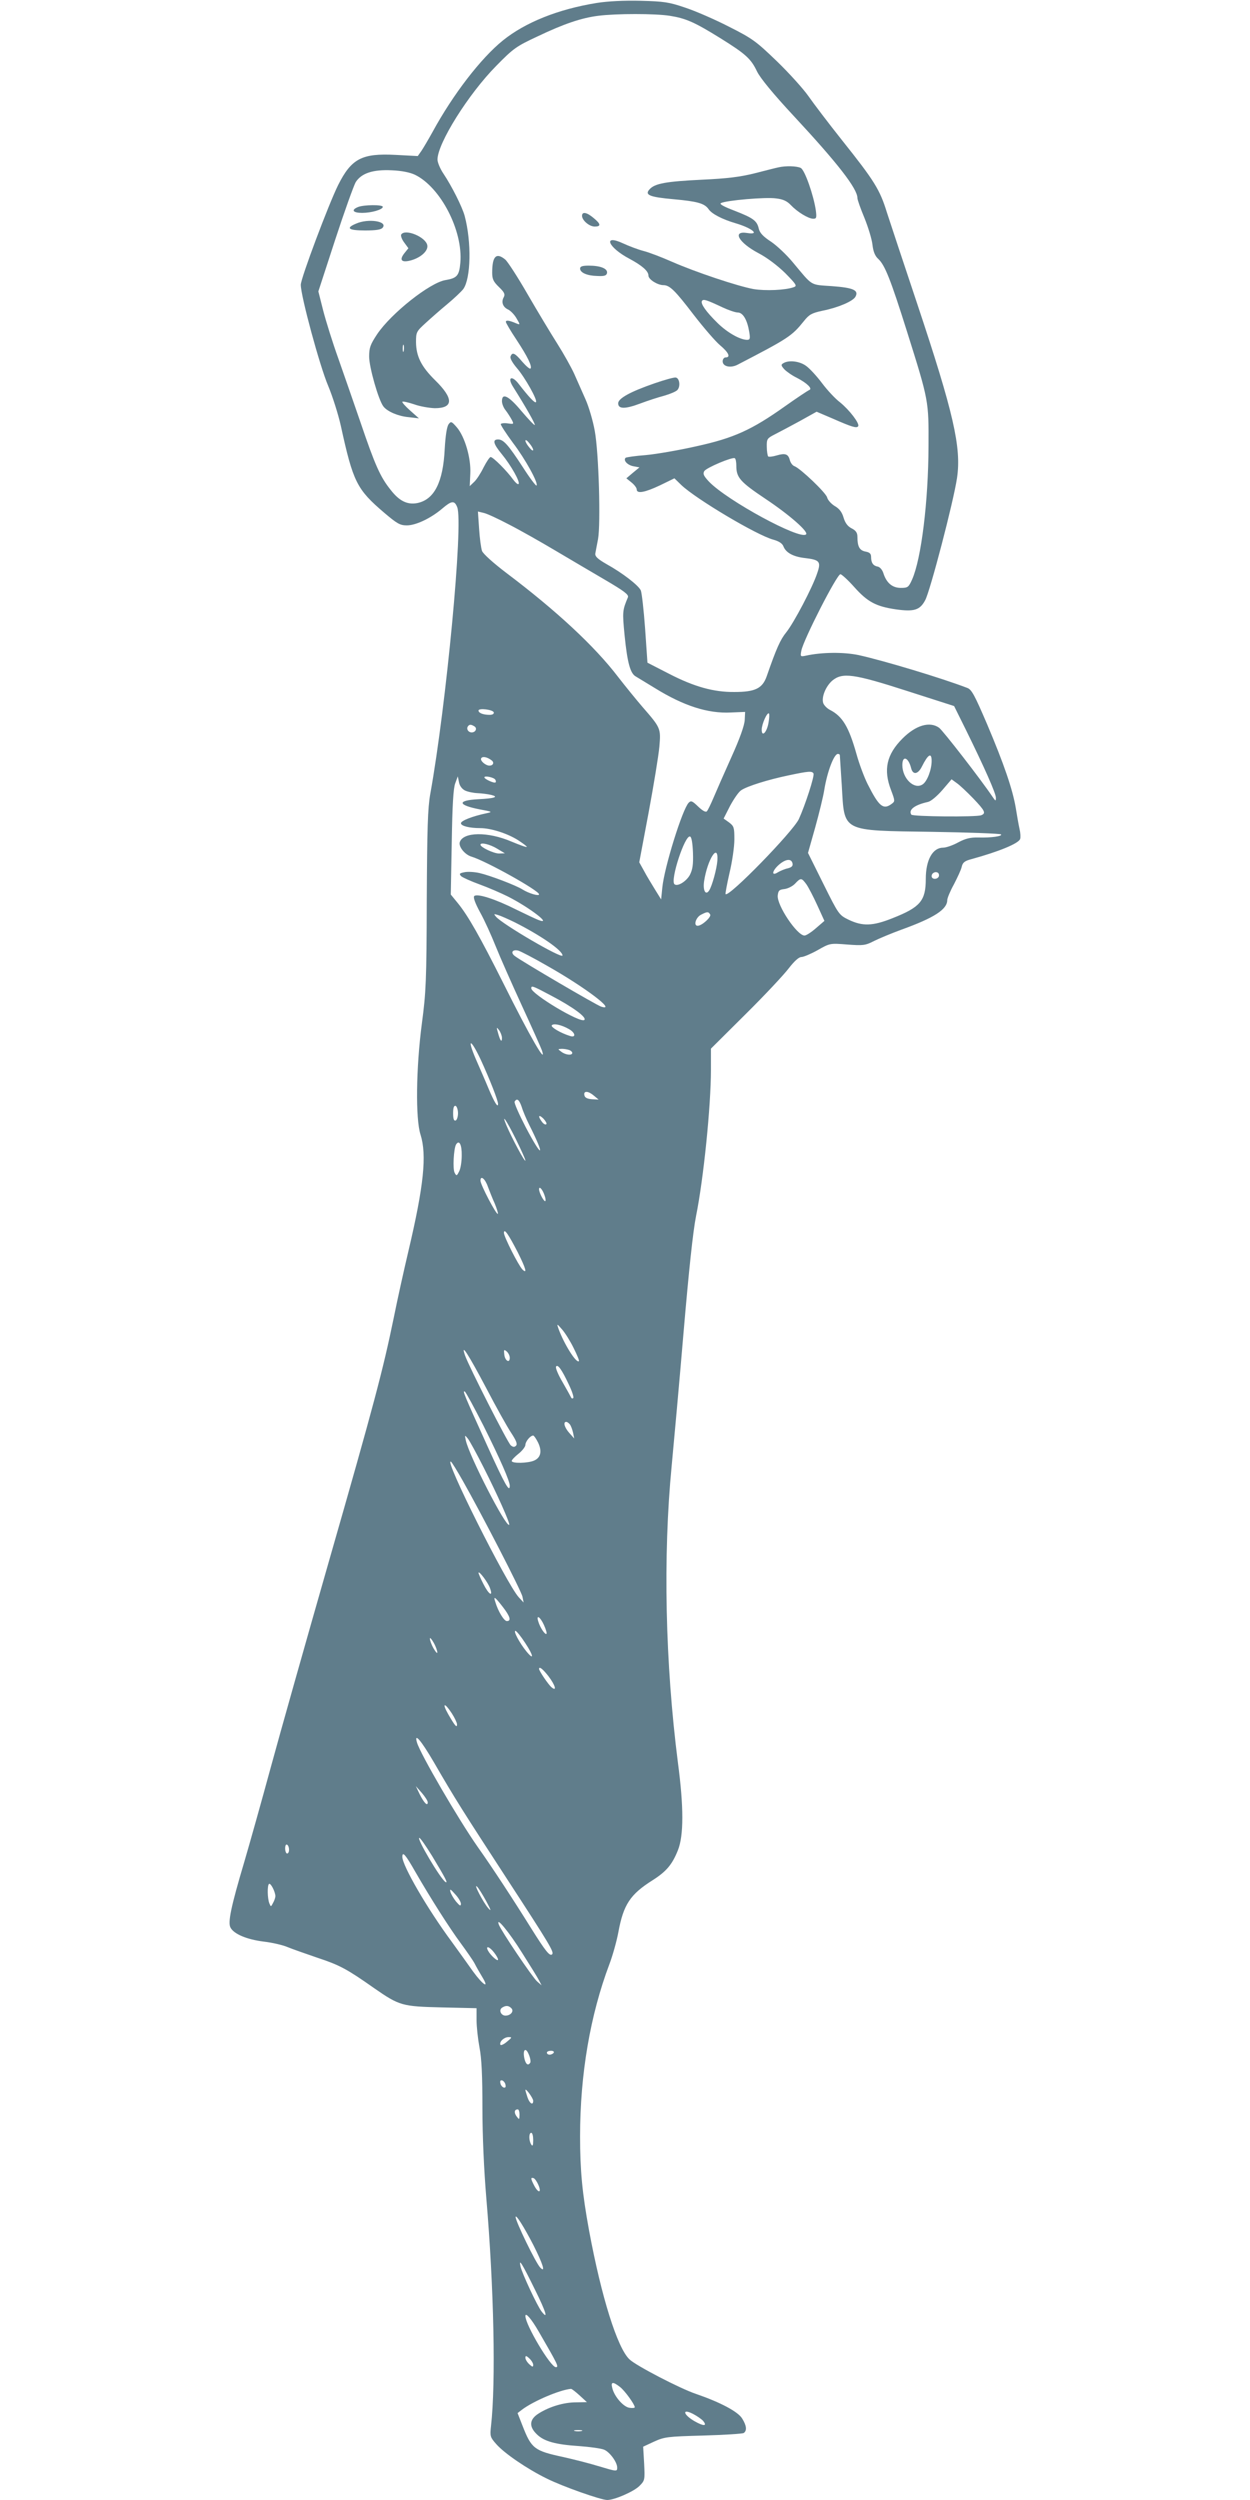 <?xml version="1.0" standalone="no"?>
<!DOCTYPE svg PUBLIC "-//W3C//DTD SVG 20010904//EN"
 "http://www.w3.org/TR/2001/REC-SVG-20010904/DTD/svg10.dtd">
<svg version="1.0" xmlns="http://www.w3.org/2000/svg"
 width="640pt" height="1280pt" viewBox="0 0 640 1280"
 preserveAspectRatio="xMidYMid meet">
<g transform="translate(0,1280) scale(0.1,-0.1)"
fill="#607d8b" stroke="none">
<path d="M3056 12785 c-199 -32 -367 -100 -481 -192 -113 -91 -256 -277 -360
-468 -21 -38 -47 -82 -57 -97 l-19 -27 -114 6 c-172 9 -226 -19 -294 -155 -49
-99 -191 -477 -191 -510 0 -58 97 -416 140 -517 23 -55 52 -147 65 -205 63
-288 81 -325 223 -446 65 -55 80 -64 115 -64 46 0 122 36 180 85 49 42 64 44
78 8 32 -81 -56 -1014 -138 -1468 -13 -73 -16 -174 -18 -545 -1 -412 -4 -472
-25 -630 -30 -228 -33 -489 -7 -569 33 -105 17 -262 -62 -597 -22 -93 -56
-246 -75 -341 -55 -267 -100 -438 -330 -1240 -118 -412 -253 -890 -300 -1063
-47 -173 -108 -390 -135 -482 -69 -232 -85 -311 -71 -337 17 -33 83 -61 170
-72 44 -5 99 -18 122 -28 24 -10 93 -34 154 -55 112 -37 150 -57 289 -155 131
-91 144 -94 348 -99 l177 -4 0 -62 c0 -33 7 -96 15 -139 11 -56 15 -146 15
-310 0 -144 8 -319 20 -462 39 -460 49 -944 24 -1166 -6 -53 -4 -58 27 -93 41
-47 158 -127 258 -176 82 -41 278 -110 310 -110 37 0 136 43 165 72 28 28 28
31 24 115 l-5 86 56 26 c53 24 68 26 251 31 107 3 201 9 208 13 17 12 15 37
-8 74 -21 35 -111 83 -236 126 -81 27 -308 145 -341 177 -62 58 -144 320 -207
660 -35 191 -46 307 -46 482 0 318 52 621 150 881 16 42 37 116 46 164 26 142
61 194 175 266 71 45 101 81 130 154 30 75 30 222 0 448 -65 509 -77 1056 -32
1520 11 116 39 424 61 685 27 315 48 515 64 595 38 188 76 561 76 748 l0 108
178 177 c98 97 197 203 221 235 28 36 51 57 64 57 11 0 49 16 83 35 63 36 64
36 152 29 81 -6 92 -5 137 18 28 14 91 40 140 58 169 61 235 104 235 152 0 9
15 46 34 80 18 35 37 75 40 90 5 22 15 30 49 39 142 39 241 80 250 103 3 8 2
31 -3 52 -5 22 -13 69 -19 106 -16 96 -61 227 -147 430 -64 149 -79 178 -102
186 -130 50 -425 139 -556 168 -77 16 -188 15 -270 -3 -28 -6 -29 -5 -23 26
11 56 182 391 200 391 6 0 39 -30 71 -66 68 -76 111 -99 213 -114 93 -13 123
-4 150 47 25 45 145 504 163 626 23 156 -18 334 -204 892 -68 204 -138 414
-155 467 -36 117 -64 162 -229 369 -70 88 -148 191 -173 227 -26 37 -98 117
-161 178 -106 102 -124 116 -245 177 -72 37 -173 81 -225 98 -82 28 -108 32
-228 35 -86 2 -167 -2 -224 -11z m374 -66 c82 -13 127 -33 259 -115 130 -81
156 -105 187 -170 16 -33 81 -113 190 -230 223 -240 324 -370 324 -418 0 -9
16 -54 36 -102 19 -47 38 -109 41 -137 4 -35 13 -58 30 -73 34 -32 63 -105
147 -372 112 -356 111 -354 110 -587 -1 -283 -37 -576 -84 -682 -18 -40 -22
-43 -58 -43 -43 0 -73 25 -89 75 -5 17 -18 32 -29 34 -23 4 -34 19 -34 49 0
17 -7 24 -29 28 -30 6 -41 25 -41 76 0 20 -8 32 -30 43 -20 10 -33 28 -41 55
-8 28 -22 46 -45 59 -18 11 -36 31 -39 44 -6 24 -136 148 -167 160 -10 3 -20
17 -24 31 -8 32 -24 37 -68 24 -20 -6 -39 -8 -43 -5 -3 4 -7 26 -7 49 -1 40 2
44 39 63 22 11 80 42 128 68 l88 49 82 -35 c100 -44 124 -51 131 -39 8 14 -45
83 -93 122 -24 18 -65 62 -92 98 -27 36 -63 75 -81 88 -33 25 -90 32 -118 14
-12 -7 -11 -12 5 -30 11 -12 41 -33 66 -45 52 -27 81 -56 62 -62 -7 -3 -63
-40 -125 -84 -169 -120 -261 -162 -453 -204 -88 -20 -204 -40 -258 -45 -54 -4
-101 -11 -104 -14 -13 -13 9 -37 39 -43 l32 -6 -34 -28 -33 -28 26 -21 c15
-12 27 -28 27 -36 0 -23 41 -16 119 21 l74 36 36 -35 c75 -71 385 -256 470
-279 29 -8 46 -19 52 -34 12 -32 49 -53 108 -60 78 -9 86 -18 65 -78 -24 -73
-119 -253 -158 -302 -31 -38 -51 -83 -101 -227 -22 -61 -59 -79 -165 -79 -106
-1 -206 27 -334 93 l-111 57 -12 174 c-7 96 -17 184 -22 196 -12 26 -93 89
-176 135 -45 26 -59 39 -57 54 2 10 8 44 14 74 14 78 4 443 -17 555 -9 50 -30
122 -47 160 -17 39 -43 97 -58 131 -15 33 -54 103 -87 155 -33 52 -101 165
-152 253 -50 87 -102 167 -114 177 -46 38 -67 18 -67 -67 0 -33 6 -46 35 -74
28 -27 32 -37 24 -52 -14 -25 -4 -51 23 -63 12 -6 31 -25 42 -44 20 -34 20
-35 0 -27 -37 16 -54 18 -54 8 0 -5 24 -46 54 -91 58 -88 82 -138 72 -148 -3
-4 -22 12 -42 35 -38 45 -51 51 -60 27 -4 -9 10 -33 32 -59 41 -47 108 -166
98 -175 -6 -6 -36 26 -88 93 -35 46 -60 35 -30 -13 68 -108 116 -193 112 -197
-3 -2 -33 30 -68 71 -65 78 -100 96 -100 51 0 -13 8 -34 19 -47 10 -13 24 -35
31 -48 12 -23 11 -23 -19 -19 -18 3 -34 1 -37 -3 -2 -4 26 -47 62 -96 64 -84
132 -208 121 -219 -3 -3 -35 39 -70 94 -75 115 -99 142 -127 142 -30 0 -24
-23 19 -75 47 -57 96 -144 86 -153 -4 -4 -16 7 -28 23 -30 42 -102 115 -115
115 -5 0 -21 -24 -36 -53 -14 -29 -36 -63 -48 -74 l-23 -22 3 64 c4 80 -28
189 -69 237 -27 31 -30 32 -42 16 -9 -12 -16 -57 -20 -125 -8 -173 -54 -262
-142 -279 -50 -9 -91 11 -135 68 -53 66 -80 127 -154 345 -36 104 -87 252
-115 331 -28 78 -62 187 -76 241 l-25 99 86 264 c47 144 95 277 105 295 29 46
88 66 186 61 50 -2 93 -11 118 -23 131 -64 246 -286 232 -450 -6 -67 -17 -79
-76 -89 -80 -13 -278 -170 -350 -277 -35 -53 -41 -69 -41 -115 0 -54 48 -223
73 -255 20 -26 75 -50 130 -55 l52 -6 -45 40 c-25 22 -43 43 -40 45 3 3 30 -3
60 -13 30 -11 78 -19 106 -20 97 0 97 50 2 143 -72 71 -97 123 -98 195 0 51 2
55 48 97 26 24 76 68 111 97 35 29 72 64 83 78 39 54 43 240 7 375 -13 47 -66
152 -108 215 -17 25 -31 58 -31 73 0 83 158 335 300 479 89 91 104 101 211
151 136 65 225 95 311 106 93 12 293 12 368 0z m-1363 -1716 c-3 -10 -5 -4 -5
12 0 17 2 24 5 18 2 -7 2 -21 0 -30z m663 -507 c-1 -6 -10 0 -20 13 -11 13
-20 28 -20 35 1 6 10 0 20 -13 11 -13 20 -28 20 -35z m1040 -81 c0 -60 19 -82
149 -169 123 -82 222 -169 208 -182 -30 -30 -404 173 -497 270 -28 30 -32 40
-24 54 12 18 143 73 156 66 5 -3 8 -20 8 -39z m-1165 -300 c55 -28 161 -88
235 -132 74 -44 190 -112 258 -152 99 -58 122 -76 117 -89 -28 -67 -29 -73
-17 -196 14 -139 29 -195 58 -210 10 -6 54 -33 97 -59 147 -91 271 -131 389
-125 l73 3 -2 -41 c-1 -27 -25 -95 -68 -190 -37 -82 -78 -176 -92 -209 -14
-33 -29 -64 -34 -69 -6 -6 -22 3 -44 24 -31 30 -37 32 -49 20 -32 -33 -125
-331 -135 -435 l-6 -60 -31 50 c-17 28 -43 70 -56 95 l-25 45 48 255 c26 140
51 292 55 337 8 94 7 96 -86 203 -31 36 -88 106 -126 155 -120 157 -316 339
-572 532 -67 51 -118 97 -124 112 -5 14 -12 66 -15 114 l-6 88 29 -7 c16 -3
74 -30 129 -59z m2040 -853 l240 -77 60 -121 c95 -193 155 -328 154 -349 0
-18 -2 -17 -17 5 -59 88 -256 342 -274 354 -48 34 -119 13 -187 -55 -82 -82
-99 -160 -59 -264 21 -56 21 -58 3 -71 -43 -32 -65 -13 -123 102 -17 34 -43
103 -57 154 -39 138 -71 192 -135 225 -16 8 -31 24 -35 35 -10 31 13 86 46
115 52 43 108 36 384 -53z m-2117 -109 c2 -8 -6 -13 -21 -13 -32 0 -57 9 -57
22 0 14 73 5 78 -9z m1407 -52 c-8 -50 -35 -78 -35 -37 0 29 28 91 37 83 3 -3
2 -24 -2 -46z m-1506 -20 c16 -10 6 -31 -14 -31 -17 0 -28 17 -20 30 8 12 16
12 34 1z m1871 -148 c0 -5 5 -75 10 -156 14 -239 -6 -229 462 -236 190 -3 349
-9 353 -13 10 -9 -49 -18 -115 -16 -42 1 -66 -5 -104 -25 -27 -15 -62 -27 -77
-27 -54 0 -89 -63 -89 -160 0 -112 -28 -145 -170 -201 -102 -41 -154 -42 -225
-8 -49 24 -51 26 -129 183 l-79 159 37 131 c20 72 41 158 46 190 15 94 50 186
70 186 6 0 10 -3 10 -7z m-1783 -26 c15 -11 8 -27 -11 -27 -20 0 -50 26 -42
38 7 11 31 6 53 -11z m2253 -3 c0 -45 -23 -105 -46 -120 -43 -29 -104 30 -104
99 0 51 31 40 45 -16 9 -36 35 -32 55 8 32 64 50 74 50 29z m-605 -64 c7 -11
-43 -164 -75 -234 -32 -66 -358 -401 -375 -384 -2 2 7 51 20 108 14 58 25 135
25 172 0 61 -2 68 -27 87 l-28 20 33 65 c19 35 44 72 57 80 31 21 137 54 242
76 104 22 120 23 128 10z m-1629 -32 c3 -5 4 -11 1 -14 -6 -6 -57 17 -57 26 0
10 49 0 56 -12z m-156 -55 c14 -7 43 -13 65 -14 22 -1 54 -5 70 -9 41 -10 17
-18 -67 -22 -109 -6 -105 -30 8 -52 66 -12 67 -13 34 -20 -71 -15 -130 -38
-130 -51 0 -14 43 -25 99 -25 54 0 139 -27 194 -62 26 -17 46 -32 44 -34 -2
-3 -37 10 -78 27 -121 52 -248 50 -265 -3 -7 -23 26 -64 60 -74 76 -23 346
-174 346 -193 0 -11 -53 5 -85 25 -33 21 -167 72 -220 84 -26 6 -62 8 -78 4
-25 -5 -27 -8 -16 -20 8 -7 50 -26 94 -42 44 -16 109 -44 145 -62 111 -56 233
-150 156 -120 -13 5 -64 29 -113 53 -105 53 -200 84 -215 69 -6 -6 4 -35 30
-83 23 -41 58 -119 80 -174 22 -55 83 -193 135 -306 52 -113 98 -216 102 -228
25 -78 -61 70 -198 345 -119 237 -180 345 -233 410 l-36 44 5 268 c3 188 8
277 18 302 l13 35 6 -30 c3 -18 15 -34 30 -42z m2603 -41 c61 -64 66 -76 41
-86 -25 -10 -352 -7 -358 3 -16 25 17 50 85 65 15 3 46 29 74 61 l47 55 26
-19 c15 -10 53 -46 85 -79z m-1435 -278 c2 -62 -2 -86 -16 -114 -19 -34 -64
-61 -79 -47 -22 22 54 253 80 244 8 -2 13 -34 15 -83z m-1003 21 l40 -24 -30
-1 c-27 0 -95 32 -95 45 0 14 49 2 85 -20z m1128 -61 c-3 -42 -27 -130 -42
-153 -18 -28 -33 0 -26 47 17 112 74 201 68 106z m385 -16 c2 -12 -5 -19 -25
-24 -15 -3 -38 -13 -50 -20 -36 -23 -30 9 8 41 34 28 62 30 67 3z m748 -67
c-10 -16 -36 -13 -36 3 0 17 21 27 34 16 4 -5 5 -13 2 -19z m-677 -39 c11 -16
36 -64 56 -108 l36 -79 -43 -37 c-24 -21 -50 -38 -59 -38 -38 0 -142 155 -137
205 3 26 8 30 34 33 17 2 42 14 55 28 29 31 33 30 58 -4z m-493 -154 c8 -12
-42 -58 -64 -58 -23 0 -9 44 18 57 31 16 37 16 46 1z m-1001 -40 c131 -66 245
-144 245 -170 0 -20 -310 161 -341 199 -12 14 -11 15 11 8 14 -4 52 -21 85
-37z m170 -225 c194 -110 355 -233 273 -207 -23 7 -407 232 -442 259 -23 17
-13 35 17 28 12 -3 81 -39 152 -80z m14 -149 c115 -60 186 -113 173 -126 -19
-19 -272 133 -272 162 0 15 7 13 99 -36z m94 -173 c34 -19 37 -46 5 -35 -46
14 -99 45 -93 54 8 12 50 3 88 -19z m-343 -45 c0 -26 -9 -16 -20 25 -9 31 -8
32 5 15 8 -11 15 -29 15 -40z m-108 -113 c45 -98 88 -207 88 -225 0 -22 -18 6
-48 77 -16 39 -46 107 -66 153 -47 110 -26 106 26 -5z m452 51 c9 -3 16 -10
16 -15 0 -14 -34 -11 -56 6 -19 14 -19 14 3 15 12 0 28 -3 37 -6z m127 -234
l24 -20 -35 2 c-24 2 -36 8 -38 21 -5 23 20 22 49 -3z m-370 -57 c6 -21 24
-63 39 -93 84 -167 68 -176 -19 -10 -34 66 -60 124 -56 130 12 19 23 10 36
-27z m-326 -33 c0 -18 -6 -35 -12 -37 -9 -3 -13 8 -13 37 0 29 4 40 13 38 6
-3 12 -20 12 -38z m452 -56 c-4 -4 -14 1 -22 12 -22 29 -18 41 7 17 12 -13 19
-26 15 -29z m-157 -74 c27 -55 50 -105 50 -112 -1 -13 -70 116 -97 180 -28 67
-1 28 47 -68z m-276 -86 c0 -32 -6 -70 -14 -83 -11 -22 -13 -23 -22 -6 -11 18
-5 125 7 145 16 26 30 0 29 -56z m134 -160 c8 -21 23 -60 35 -86 11 -27 18
-50 16 -53 -7 -7 -89 149 -89 170 0 29 24 10 38 -31z m290 -44 c6 -16 7 -30 3
-30 -8 0 -31 44 -31 61 0 19 18 -1 28 -31z m-137 -292 c41 -82 50 -113 24 -88
-21 22 -95 168 -95 188 1 25 23 -7 71 -100z m286 -490 c17 -34 30 -65 27 -67
-13 -13 -76 87 -105 167 -9 26 -8 26 19 -5 15 -17 42 -60 59 -95z m-447 -206
c50 -96 107 -198 127 -228 27 -41 33 -58 25 -66 -8 -8 -15 -8 -27 2 -16 14
-213 401 -234 460 -24 70 16 8 109 -168z m120 156 c0 -30 -25 -15 -28 17 -3
25 -2 27 12 16 9 -8 16 -22 16 -33z m302 -136 c17 -35 27 -66 23 -70 -4 -4 -9
-2 -11 3 -3 6 -22 41 -44 79 -22 37 -37 73 -33 79 8 14 29 -14 65 -91z m-437
-211 c86 -172 135 -284 135 -308 0 -38 -25 6 -113 200 -121 267 -131 290 -117
282 6 -4 48 -82 95 -174z m442 7 c6 -7 13 -26 17 -43 l6 -30 -25 28 c-25 28
-33 57 -16 57 5 0 13 -6 18 -12z m-441 -221 c70 -138 137 -288 131 -294 -16
-15 -205 353 -222 432 -6 29 -6 29 10 10 9 -11 45 -77 81 -148z m279 127 c21
-44 14 -77 -20 -92 -31 -14 -115 -16 -115 -2 0 5 16 22 35 37 19 15 35 36 35
45 0 17 25 48 40 48 4 0 15 -16 25 -36z m-387 -193 c96 -169 301 -566 307
-596 l6 -30 -25 27 c-62 68 -388 719 -347 694 5 -3 31 -46 59 -95z m141 -553
c17 -47 -7 -32 -34 22 -14 27 -25 53 -25 57 1 14 50 -51 59 -79z m65 -95 c38
-49 45 -73 21 -73 -14 0 -45 50 -59 98 -11 32 -3 28 38 -25z m211 -93 c10 -22
16 -43 13 -45 -7 -7 -33 32 -42 63 -12 38 10 24 29 -18z m-96 -92 c43 -65 47
-93 6 -43 -35 43 -68 105 -56 105 5 0 28 -28 50 -62z m-450 -48 c0 -8 -8 1
-19 20 -11 19 -19 42 -19 50 0 8 8 -1 19 -20 11 -19 19 -42 19 -50z m569 -122
c35 -46 45 -81 16 -57 -16 13 -64 84 -64 94 0 15 19 0 48 -37z m-495 -190 c15
-23 27 -49 27 -57 0 -20 -11 -7 -45 52 -33 58 -20 63 18 5z m-92 -250 c111
-192 149 -251 376 -600 217 -333 241 -373 230 -384 -12 -12 -34 16 -108 134
-89 143 -198 310 -274 417 -98 140 -292 473 -310 533 -16 54 20 13 86 -100z
m-31 -206 c0 -22 -19 -3 -41 41 l-20 42 31 -35 c16 -19 30 -40 30 -48z m22
-274 c70 -116 83 -142 69 -134 -26 16 -150 226 -134 226 5 0 34 -42 65 -92z
m-732 31 c0 -10 -4 -19 -10 -19 -5 0 -10 12 -10 26 0 14 4 23 10 19 6 -3 10
-15 10 -26z m646 -112 c79 -137 175 -288 232 -365 30 -41 63 -88 72 -105 9
-18 27 -49 39 -69 39 -64 4 -42 -47 28 -26 37 -75 105 -109 152 -125 169 -253
390 -253 435 0 30 16 12 66 -76z m-716 -125 c0 -7 -5 -23 -12 -35 -11 -21 -11
-21 -19 -2 -10 26 -11 90 -2 99 8 8 32 -38 33 -62z m1080 -27 c24 -45 27 -54
10 -35 -26 29 -79 132 -57 110 8 -8 29 -42 47 -75z m-130 -13 c-1 -13 -6 -10
-25 12 -13 16 -26 39 -29 50 -4 17 1 14 24 -12 17 -18 30 -40 30 -50z m314
-252 c40 -63 79 -126 86 -140 l13 -25 -23 20 c-24 21 -185 260 -196 291 -17
46 52 -37 120 -146z m-145 4 c12 -15 21 -31 21 -37 0 -13 -38 21 -51 45 -15
28 7 22 30 -8z m89 -286 c15 -15 -3 -38 -30 -38 -23 0 -36 29 -17 41 19 12 33
11 47 -3z m-23 -172 c-16 -14 -32 -20 -33 -15 -6 16 19 39 42 39 19 0 18 -2
-9 -24z m120 -107 c-11 -17 -23 -9 -30 21 -10 45 6 61 22 22 8 -18 11 -37 8
-43z m120 51 c-3 -5 -13 -10 -21 -10 -8 0 -14 5 -14 10 0 6 9 10 21 10 11 0
17 -4 14 -10z m-247 -164 c3 -12 -1 -17 -10 -14 -7 3 -15 13 -16 22 -3 12 1
17 10 14 7 -3 15 -13 16 -22z m142 -82 c0 -25 -18 -15 -29 17 -6 18 -11 35
-11 38 1 12 40 -42 40 -55z m-70 -71 c-1 -27 -1 -27 -15 -9 -14 19 -12 36 6
36 5 0 9 -12 9 -27z m70 -130 c0 -28 -3 -34 -10 -23 -13 20 -13 60 0 60 6 0
10 -17 10 -37z m27 -231 c17 -41 -1 -42 -22 -2 -18 35 -19 43 -3 38 7 -3 18
-19 25 -36z m-27 -305 c50 -99 65 -147 36 -117 -22 22 -127 238 -126 259 1 16
44 -53 90 -142z m10 -232 c55 -111 69 -156 33 -110 -22 28 -101 197 -108 231
-10 45 8 15 75 -121z m19 -214 c96 -166 104 -181 87 -181 -27 0 -156 217 -156
262 0 21 31 -15 69 -81z m-29 -169 c0 -12 -4 -12 -20 3 -11 10 -20 25 -20 33
0 12 4 12 20 -3 11 -10 20 -25 20 -33z m444 -113 c25 -19 76 -90 76 -104 0 -4
-12 -5 -26 -3 -31 3 -79 58 -89 101 -9 33 3 34 39 6z m-206 -44 l37 -34 -56
-1 c-62 0 -136 -22 -191 -57 -48 -30 -51 -67 -9 -107 37 -36 95 -52 216 -60
55 -4 112 -12 127 -18 29 -11 68 -64 68 -92 0 -21 -1 -21 -98 8 -45 14 -125
34 -178 46 -149 32 -163 43 -209 161 l-25 64 22 17 c58 44 194 102 251 107 4
1 24 -15 45 -34z m632 -130 c23 -28 2 -28 -45 -1 -58 34 -64 66 -7 37 21 -11
44 -27 52 -36z m-622 -52 c-10 -2 -26 -2 -35 0 -10 3 -2 5 17 5 19 0 27 -2 18
-5z"/>
<path d="M3985 11943 c-11 -2 -65 -16 -120 -30 -76 -19 -141 -27 -270 -33
-184 -9 -242 -19 -269 -49 -27 -29 -1 -40 122 -51 122 -11 159 -21 180 -51 16
-24 70 -52 138 -72 85 -25 128 -61 60 -50 -79 13 -45 -49 57 -103 44 -23 97
-63 137 -102 57 -58 62 -66 45 -72 -43 -16 -147 -20 -207 -10 -82 15 -297 87
-418 140 -52 23 -117 48 -145 55 -27 7 -75 25 -105 39 -106 49 -77 -21 33 -79
65 -35 97 -63 97 -86 0 -20 47 -49 77 -49 32 0 60 -28 154 -151 51 -66 112
-137 136 -157 44 -37 55 -62 28 -62 -8 0 -15 -9 -15 -20 0 -27 41 -36 77 -17
260 135 277 146 339 223 27 34 40 41 95 53 81 16 157 49 169 72 18 33 -11 46
-121 54 -114 8 -96 -2 -199 121 -32 39 -83 87 -113 107 -40 26 -57 45 -62 66
-9 41 -29 55 -124 92 -55 21 -79 34 -70 39 25 14 232 32 283 24 36 -4 56 -14
75 -34 33 -35 90 -70 115 -70 16 0 18 5 13 43 -11 76 -56 206 -77 217 -19 10
-77 12 -115 3z m-285 -717 c30 -14 65 -26 77 -26 27 0 49 -38 59 -99 6 -36 4
-41 -12 -41 -36 1 -100 37 -150 86 -59 58 -88 99 -80 113 7 11 21 7 106 -33z"/>
<path d="M1833 11740 c-37 -15 -26 -30 21 -30 48 0 106 17 106 31 0 12 -98 11
-127 -1z"/>
<path d="M2980 11695 c0 -23 37 -55 65 -55 33 0 32 13 -6 44 -34 29 -59 34
-59 11z"/>
<path d="M1823 11655 c-55 -23 -39 -35 46 -35 56 0 82 4 90 14 28 33 -73 49
-136 21z"/>
<path d="M2054 11599 c-3 -6 3 -24 15 -40 l22 -30 -21 -26 c-28 -36 -13 -50
38 -35 49 15 84 48 80 75 -6 43 -114 88 -134 56z"/>
<path d="M2970 11425 c0 -21 36 -37 88 -38 37 -2 47 2 50 15 4 23 -34 38 -94
38 -32 0 -44 -4 -44 -15z"/>
<path d="M3350 10837 c-124 -43 -185 -77 -185 -102 0 -30 36 -30 113 -1 37 14
92 32 123 40 31 9 62 22 68 30 16 19 10 60 -9 63 -8 2 -58 -12 -110 -30z"/>
</g>
</svg>
